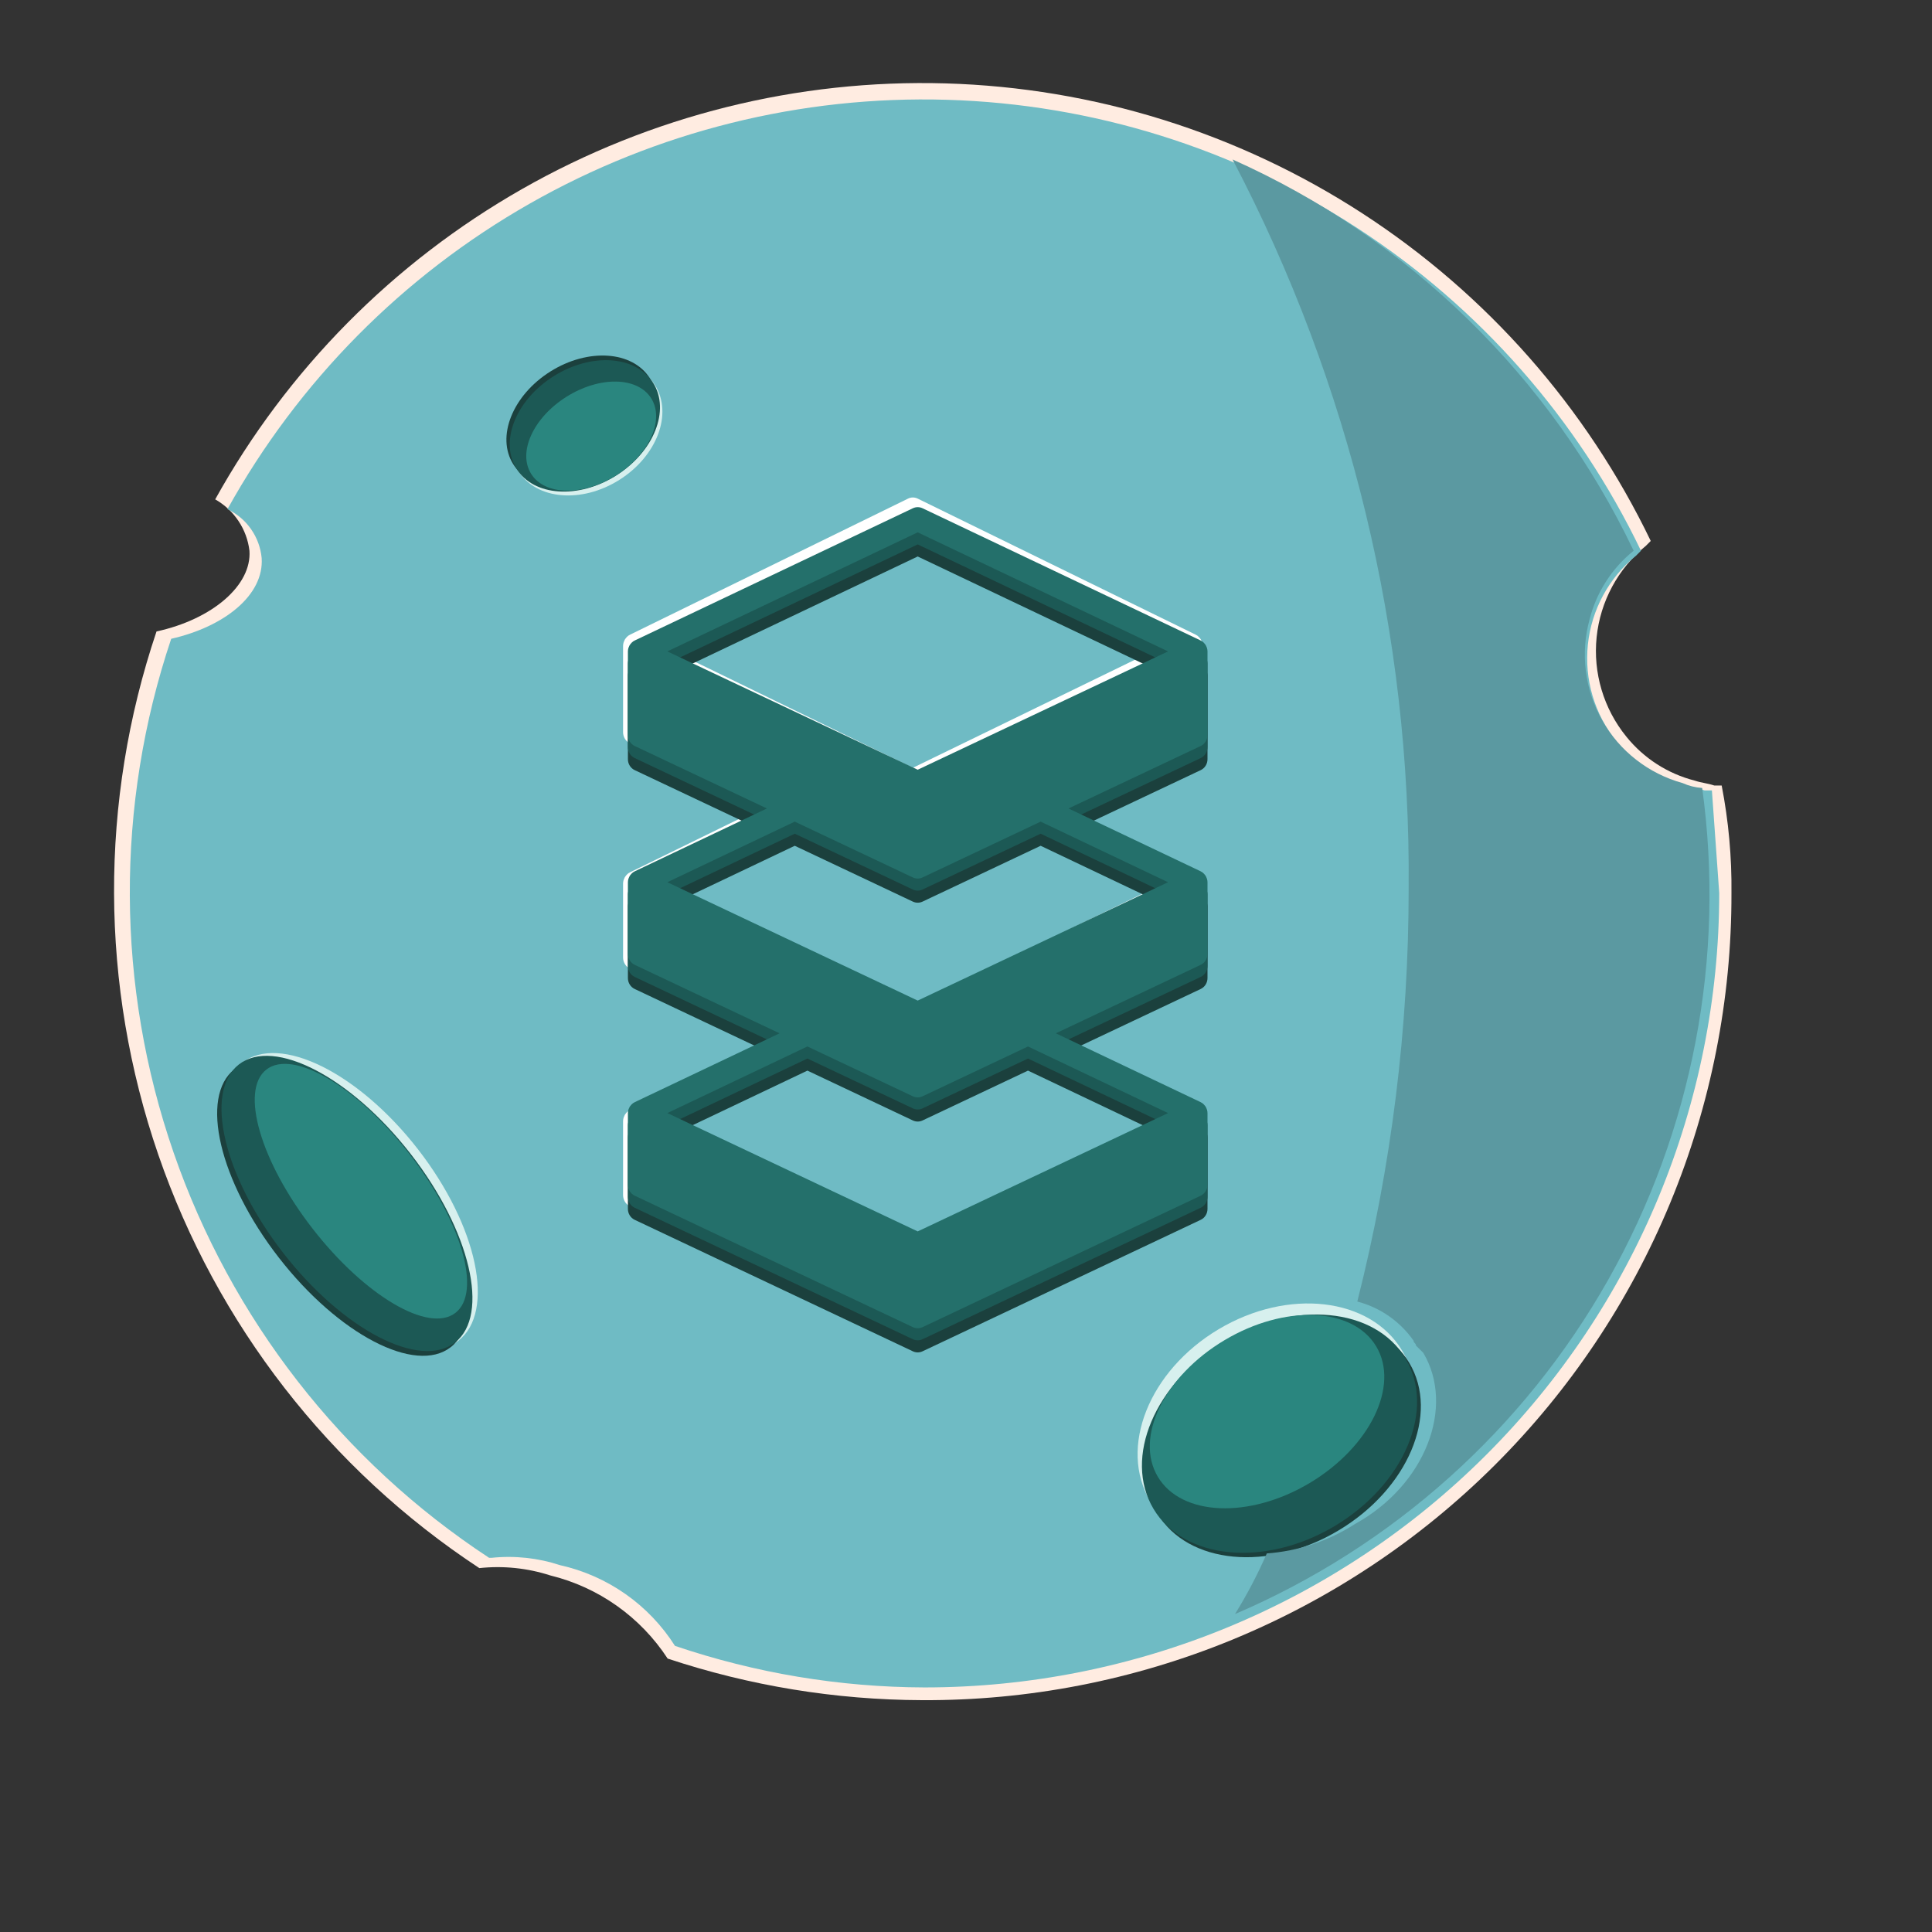 <svg width="80" height="80" viewBox="0 0 80 80" fill="none" xmlns="http://www.w3.org/2000/svg">
<rect x="0" y="0" width="80" height="80" fill="#333333" stroke="none"/>
<path d="M71.696 36.982C71.706 41.382 70.844 45.74 69.162 49.805C67.48 53.87 65.009 57.563 61.894 60.669C58.778 63.775 55.078 66.234 51.008 67.904C46.937 69.575 42.577 70.423 38.177 70.4C34.598 70.388 31.043 69.807 27.646 68.678C26.521 66.955 24.784 65.724 22.785 65.235C21.838 64.929 20.837 64.826 19.848 64.932V64.932C13.648 60.852 8.974 54.834 6.556 47.817C4.138 40.8 4.111 33.18 6.481 26.147C8.81 25.64 10.43 24.223 10.329 22.805C10.277 22.364 10.121 21.942 9.874 21.572C9.628 21.203 9.298 20.897 8.911 20.678C11.889 15.31 16.285 10.864 21.62 7.826C26.954 4.788 33.021 3.276 39.157 3.453C45.293 3.631 51.262 5.492 56.411 8.834C61.561 12.175 65.692 16.869 68.354 22.4L68.152 22.602C66.998 23.543 66.265 24.904 66.113 26.384C65.961 27.865 66.403 29.346 67.342 30.501C68.065 31.4 69.06 32.039 70.177 32.324C70.481 32.425 70.683 32.425 70.987 32.527H71.291C71.576 33.994 71.712 35.487 71.696 36.982V36.982Z" fill="#FFECE1"/>
<path d="M71.19 36.982C71.184 45.707 67.715 54.073 61.543 60.241C55.372 66.409 47.004 69.873 38.279 69.873C34.765 69.862 31.277 69.28 27.949 68.152V68.152C27.414 67.309 26.719 66.581 25.902 66.007C25.085 65.434 24.164 65.027 23.19 64.81C22.277 64.51 21.31 64.406 20.354 64.506H20.253C14.163 60.508 9.568 54.606 7.187 47.722C4.805 40.837 4.771 33.357 7.089 26.451V26.451C9.316 25.944 10.937 24.628 10.835 23.109C10.795 22.677 10.643 22.264 10.394 21.909C10.146 21.554 9.809 21.269 9.418 21.084V21.084C12.351 15.798 16.682 11.421 21.936 8.431C27.19 5.441 33.165 3.954 39.207 4.132C45.25 4.309 51.127 6.145 56.196 9.439C61.266 12.732 65.332 17.356 67.949 22.805L67.747 23.008C66.62 23.922 65.902 25.245 65.751 26.688C65.599 28.131 66.025 29.575 66.937 30.704C67.66 31.602 68.655 32.242 69.772 32.527C70.076 32.628 70.278 32.628 70.582 32.729H70.886L71.19 36.982Z" fill="#6FBBC4"/>
<path d="M55.231 63.043C58.113 61.323 59.38 58.138 58.061 55.929C56.743 53.72 53.338 53.323 50.457 55.043C47.575 56.763 46.308 59.947 47.627 62.157C48.945 64.366 52.35 64.763 55.231 63.043Z" fill="#D7F0EE"/>
<path d="M55.422 63.374C58.303 61.655 59.617 58.548 58.355 56.434C57.094 54.322 53.736 54.003 50.855 55.722C47.973 57.442 46.66 60.549 47.921 62.662C49.182 64.775 52.54 65.094 55.422 63.374Z" fill="#1B403D"/>
<path d="M55.265 63.191C58.146 61.471 59.46 58.364 58.199 56.251C56.938 54.138 53.579 53.819 50.698 55.539C47.816 57.259 46.503 60.366 47.764 62.479C49.025 64.592 52.383 64.911 55.265 63.191Z" fill="#1C5955"/>
<path d="M54.23 61.409C56.727 59.918 57.962 57.386 56.987 55.753C56.013 54.121 53.198 54.005 50.701 55.496C48.204 56.986 46.969 59.518 47.944 61.151C48.919 62.784 51.733 62.899 54.23 61.409Z" fill="#2A867F"/>
<path d="M70.481 32.628C70.201 32.609 69.927 32.54 69.671 32.425C68.261 32.035 67.064 31.101 66.343 29.829C65.621 28.557 65.434 27.05 65.823 25.64C66.107 24.523 66.747 23.528 67.646 22.805C64.211 15.602 58.323 9.859 51.038 6.603C55.916 15.908 58.421 26.274 58.329 36.78C58.334 42.551 57.619 48.299 56.203 53.894C57.147 54.14 57.972 54.715 58.532 55.514C58.532 55.615 58.633 55.615 58.633 55.717L58.734 55.818L58.835 55.919L58.937 56.02C60.253 58.248 59.038 61.489 56.101 63.109C55.006 63.811 53.753 64.229 52.456 64.324C52.077 65.191 51.637 66.031 51.139 66.835C57.669 64.039 63.099 59.174 66.594 52.99C70.088 46.805 71.454 39.644 70.481 32.608V32.628Z" fill="#5B99A1"/>
<path d="M25.644 19.872C27.206 18.888 27.868 17.131 27.122 15.948C26.377 14.765 24.507 14.604 22.945 15.588C21.384 16.571 20.722 18.328 21.467 19.511C22.213 20.694 24.083 20.855 25.644 19.872Z" fill="#D7F0EE"/>
<path d="M25.375 19.499C26.937 18.515 27.623 16.797 26.907 15.661C26.192 14.526 24.346 14.402 22.785 15.386C21.223 16.37 20.537 18.088 21.253 19.224C21.968 20.36 23.814 20.483 25.375 19.499Z" fill="#1B403D"/>
<path d="M25.514 19.691C27.075 18.707 27.761 16.989 27.046 15.854C26.33 14.718 24.484 14.595 22.923 15.579C21.361 16.562 20.675 18.28 21.391 19.416C22.106 20.552 23.952 20.675 25.514 19.691Z" fill="#1C5955"/>
<path d="M25.506 19.686C26.878 18.822 27.531 17.392 26.965 16.493C26.398 15.594 24.827 15.566 23.454 16.431C22.082 17.295 21.429 18.725 21.995 19.624C22.562 20.523 24.133 20.551 25.506 19.686Z" fill="#2A867F"/>
<path d="M18.981 55.516C20.526 54.315 19.776 50.764 17.304 47.585C14.833 44.406 11.577 42.802 10.031 44.004C8.486 45.205 9.236 48.756 11.708 51.935C14.179 55.114 17.435 56.718 18.981 55.516Z" fill="#D7F0EE"/>
<path d="M18.662 55.785C20.119 54.653 19.297 51.157 16.825 47.978C14.354 44.799 11.169 43.14 9.712 44.272C8.255 45.405 9.077 48.901 11.549 52.08C14.02 55.259 17.205 56.918 18.662 55.785Z" fill="#1B403D"/>
<path d="M18.842 55.589C20.299 54.456 19.477 50.96 17.005 47.781C14.534 44.602 11.349 42.943 9.892 44.076C8.435 45.208 9.257 48.704 11.728 51.883C14.2 55.062 17.384 56.721 18.842 55.589Z" fill="#1C5955"/>
<path d="M18.86 54.362C19.964 53.504 19.106 50.553 16.944 47.771C14.781 44.989 12.133 43.43 11.03 44.288C9.926 45.146 10.784 48.097 12.946 50.879C15.109 53.661 17.757 55.22 18.86 54.362Z" fill="#2A867F"/>
<path d="M49.781 26.613C49.778 26.599 49.772 26.587 49.767 26.574C49.757 26.544 49.745 26.515 49.73 26.488C49.722 26.474 49.712 26.461 49.703 26.448C49.687 26.425 49.67 26.403 49.65 26.383C49.638 26.37 49.625 26.359 49.611 26.348C49.601 26.339 49.592 26.328 49.58 26.32C49.569 26.312 49.556 26.308 49.545 26.302C49.536 26.297 49.529 26.289 49.521 26.285L38.001 20.647C37.873 20.584 37.727 20.584 37.599 20.647L26.079 26.285C26.07 26.29 26.063 26.297 26.055 26.302C26.043 26.309 26.031 26.312 26.02 26.32C26.009 26.328 26 26.339 25.988 26.348C25.975 26.359 25.962 26.37 25.95 26.383C25.93 26.403 25.913 26.425 25.897 26.448C25.888 26.461 25.878 26.474 25.87 26.488C25.855 26.515 25.843 26.544 25.833 26.574C25.828 26.587 25.822 26.599 25.819 26.613C25.807 26.657 25.8 26.703 25.8 26.75V30.315C25.8 30.515 25.91 30.697 26.08 30.78L31.556 33.444L26.079 36.125C26.07 36.129 26.064 36.137 26.055 36.142C26.044 36.148 26.031 36.152 26.02 36.159C26.009 36.167 26 36.179 25.988 36.188C25.975 36.199 25.962 36.21 25.95 36.222C25.93 36.242 25.913 36.265 25.897 36.288C25.888 36.301 25.878 36.314 25.87 36.328C25.855 36.355 25.843 36.384 25.833 36.414C25.828 36.427 25.822 36.439 25.819 36.453C25.807 36.497 25.8 36.543 25.8 36.59V39.644C25.8 39.844 25.91 40.026 26.08 40.109L32.08 43.028L26.079 45.965C26.07 45.969 26.064 45.977 26.055 45.982C26.044 45.988 26.031 45.992 26.02 45.999C26.009 46.007 26 46.019 25.988 46.028C25.975 46.039 25.962 46.05 25.95 46.062C25.93 46.082 25.913 46.104 25.897 46.128C25.888 46.141 25.878 46.154 25.87 46.168C25.855 46.195 25.843 46.224 25.833 46.254C25.828 46.267 25.822 46.279 25.819 46.292C25.807 46.337 25.8 46.383 25.8 46.43V49.483C25.8 49.684 25.91 49.865 26.08 49.949L37.6 55.554C37.664 55.584 37.732 55.6 37.8 55.6C37.868 55.6 37.936 55.584 38 55.554L49.52 49.949C49.69 49.865 49.8 49.684 49.8 49.483V46.43C49.8 46.383 49.793 46.337 49.781 46.292C49.778 46.279 49.772 46.267 49.767 46.254C49.757 46.224 49.745 46.195 49.73 46.168C49.722 46.154 49.712 46.141 49.703 46.128C49.687 46.104 49.67 46.082 49.65 46.062C49.638 46.05 49.625 46.039 49.611 46.028C49.601 46.019 49.592 46.007 49.58 45.999C49.569 45.992 49.556 45.988 49.544 45.981C49.536 45.977 49.529 45.969 49.521 45.965L43.52 43.028L49.52 40.109C49.69 40.026 49.8 39.844 49.8 39.644V36.59C49.8 36.543 49.793 36.497 49.781 36.453C49.778 36.439 49.772 36.427 49.767 36.414C49.757 36.384 49.745 36.355 49.73 36.328C49.722 36.314 49.712 36.301 49.703 36.288C49.687 36.265 49.67 36.242 49.65 36.222C49.638 36.21 49.625 36.199 49.611 36.188C49.601 36.179 49.592 36.167 49.58 36.159C49.569 36.152 49.556 36.148 49.544 36.141C49.536 36.137 49.529 36.129 49.521 36.125L44.044 33.444L49.52 30.78C49.69 30.697 49.8 30.515 49.8 30.315V26.75C49.8 26.703 49.793 26.657 49.781 26.613ZM37.8 51.472L27.433 46.428L33.233 43.589L37.6 45.714C37.664 45.745 37.732 45.76 37.8 45.76C37.868 45.76 37.936 45.745 38 45.714L42.367 43.589L48.167 46.428L37.8 51.472ZM39.239 40.933L38.662 41.213L38.086 41.493L37.8 41.633L37.514 41.493L36.938 41.213L36.361 40.933L27.433 36.588L32.709 34.005L37.6 36.385C37.664 36.416 37.732 36.431 37.8 36.431C37.868 36.431 37.936 36.416 38 36.385L42.891 34.005L48.167 36.588L39.239 40.933ZM37.8 21.674L48.167 26.748L39.239 31.093L38.662 31.373L38.086 31.654L37.8 31.793L37.514 31.654L36.938 31.373L36.361 31.093L27.433 26.748L37.8 21.674Z" fill="white"/>
<path d="M49.981 27.841C49.978 27.828 49.971 27.816 49.967 27.803C49.957 27.774 49.945 27.746 49.93 27.72C49.922 27.706 49.912 27.694 49.903 27.681C49.887 27.658 49.87 27.637 49.85 27.617C49.838 27.605 49.825 27.594 49.812 27.584C49.801 27.575 49.791 27.564 49.78 27.556C49.769 27.549 49.756 27.545 49.745 27.539C49.736 27.534 49.73 27.527 49.721 27.523L38.201 22.046C38.073 21.985 37.927 21.985 37.799 22.046L26.279 27.523C26.27 27.527 26.263 27.534 26.255 27.539C26.243 27.546 26.231 27.549 26.22 27.556C26.209 27.564 26.2 27.575 26.189 27.584C26.175 27.594 26.162 27.605 26.15 27.617C26.13 27.637 26.113 27.658 26.097 27.681C26.088 27.694 26.078 27.706 26.07 27.72C26.055 27.746 26.043 27.774 26.033 27.803C26.029 27.816 26.022 27.828 26.019 27.841C26.007 27.884 26 27.928 26 27.974V31.437C26 31.632 26.11 31.808 26.28 31.889L31.756 34.477L26.279 37.081C26.27 37.086 26.264 37.093 26.255 37.098C26.244 37.104 26.231 37.108 26.22 37.115C26.209 37.123 26.2 37.134 26.189 37.142C26.175 37.153 26.162 37.164 26.15 37.176C26.13 37.196 26.113 37.217 26.097 37.239C26.088 37.252 26.078 37.265 26.07 37.279C26.055 37.305 26.043 37.333 26.033 37.362C26.029 37.374 26.022 37.386 26.019 37.4C26.007 37.443 26 37.487 26 37.533V40.5C26 40.694 26.11 40.87 26.28 40.951L32.28 43.787L26.279 46.64C26.27 46.644 26.264 46.652 26.255 46.657C26.244 46.663 26.231 46.666 26.22 46.674C26.209 46.681 26.2 46.692 26.189 46.701C26.175 46.712 26.162 46.723 26.15 46.735C26.13 46.754 26.113 46.776 26.097 46.798C26.088 46.811 26.078 46.824 26.07 46.837C26.055 46.863 26.043 46.892 26.033 46.92C26.029 46.933 26.022 46.945 26.019 46.958C26.007 47.001 26 47.046 26 47.092V50.058C26 50.253 26.11 50.429 26.28 50.51L37.8 55.955C37.864 55.985 37.932 56 38 56C38.068 56 38.136 55.985 38.2 55.955L49.72 50.51C49.89 50.429 50 50.253 50 50.058V47.092C50 47.046 49.993 47.001 49.981 46.958C49.978 46.945 49.971 46.933 49.967 46.92C49.957 46.892 49.945 46.863 49.93 46.837C49.922 46.824 49.912 46.811 49.903 46.798C49.887 46.776 49.87 46.754 49.85 46.735C49.838 46.723 49.825 46.712 49.812 46.701C49.801 46.692 49.791 46.681 49.78 46.674C49.769 46.666 49.756 46.663 49.745 46.656C49.736 46.651 49.729 46.644 49.721 46.64L43.72 43.787L49.72 40.951C49.89 40.87 50 40.694 50 40.5V37.533C50 37.487 49.993 37.443 49.981 37.4C49.978 37.386 49.971 37.374 49.967 37.362C49.957 37.333 49.945 37.305 49.93 37.279C49.922 37.265 49.912 37.252 49.903 37.239C49.887 37.217 49.87 37.196 49.85 37.176C49.838 37.164 49.825 37.153 49.812 37.142C49.801 37.134 49.791 37.123 49.78 37.115C49.769 37.107 49.756 37.104 49.744 37.097C49.736 37.093 49.729 37.086 49.721 37.081L44.244 34.477L49.72 31.889C49.89 31.808 50 31.632 50 31.437V27.974C50 27.929 49.993 27.884 49.981 27.841ZM38 51.99L27.633 47.09L33.433 44.332L37.8 46.396C37.864 46.426 37.932 46.441 38 46.441C38.068 46.441 38.136 46.426 38.2 46.396L42.567 44.332L48.367 47.09L38 51.99ZM39.439 41.752L38.862 42.024L38.286 42.297L38 42.432L37.714 42.297L37.138 42.024L36.561 41.752L27.633 37.531L32.909 35.022L37.8 37.334C37.864 37.364 37.932 37.379 38 37.379C38.068 37.379 38.136 37.364 38.2 37.334L43.091 35.022L48.367 37.531L39.439 41.752ZM38 23.043L48.367 27.973L39.439 32.193L38.862 32.465L38.286 32.738L38 32.873L37.714 32.738L37.138 32.465L36.561 32.193L27.633 27.973L38 23.043Z" fill="#1B403D"/>
<path d="M49.981 27.341C49.978 27.328 49.971 27.316 49.967 27.303C49.957 27.274 49.945 27.246 49.93 27.22C49.922 27.206 49.912 27.194 49.903 27.181C49.887 27.158 49.87 27.137 49.85 27.117C49.838 27.105 49.825 27.094 49.812 27.084C49.801 27.075 49.791 27.064 49.78 27.056C49.769 27.049 49.756 27.045 49.745 27.039C49.736 27.034 49.73 27.027 49.721 27.023L38.201 21.546C38.073 21.485 37.927 21.485 37.799 21.546L26.279 27.023C26.27 27.027 26.263 27.034 26.255 27.039C26.243 27.046 26.231 27.049 26.22 27.056C26.209 27.064 26.2 27.075 26.189 27.084C26.175 27.094 26.162 27.105 26.15 27.117C26.13 27.137 26.113 27.158 26.097 27.181C26.088 27.194 26.078 27.206 26.07 27.22C26.055 27.246 26.043 27.274 26.033 27.303C26.029 27.316 26.022 27.328 26.019 27.341C26.007 27.384 26 27.428 26 27.474V30.937C26 31.132 26.11 31.308 26.28 31.389L31.756 33.977L26.279 36.581C26.27 36.586 26.264 36.593 26.255 36.598C26.244 36.604 26.231 36.608 26.22 36.615C26.209 36.623 26.2 36.634 26.189 36.642C26.175 36.653 26.162 36.664 26.15 36.676C26.13 36.696 26.113 36.717 26.097 36.739C26.088 36.752 26.078 36.765 26.07 36.779C26.055 36.805 26.043 36.833 26.033 36.862C26.029 36.874 26.022 36.886 26.019 36.9C26.007 36.943 26 36.987 26 37.033V40C26 40.194 26.11 40.37 26.28 40.451L32.28 43.287L26.279 46.14C26.27 46.144 26.264 46.152 26.255 46.157C26.244 46.163 26.231 46.166 26.22 46.174C26.209 46.181 26.2 46.192 26.189 46.201C26.175 46.212 26.162 46.223 26.15 46.235C26.13 46.254 26.113 46.276 26.097 46.298C26.088 46.311 26.078 46.324 26.07 46.337C26.055 46.363 26.043 46.392 26.033 46.42C26.029 46.433 26.022 46.445 26.019 46.458C26.007 46.501 26 46.546 26 46.592V49.558C26 49.753 26.11 49.929 26.28 50.01L37.8 55.455C37.864 55.485 37.932 55.5 38 55.5C38.068 55.5 38.136 55.485 38.2 55.455L49.72 50.01C49.89 49.929 50 49.753 50 49.558V46.592C50 46.546 49.993 46.501 49.981 46.458C49.978 46.445 49.971 46.433 49.967 46.42C49.957 46.392 49.945 46.363 49.93 46.337C49.922 46.324 49.912 46.311 49.903 46.298C49.887 46.276 49.87 46.254 49.85 46.235C49.838 46.223 49.825 46.212 49.812 46.201C49.801 46.192 49.791 46.181 49.78 46.174C49.769 46.166 49.756 46.163 49.745 46.156C49.736 46.151 49.729 46.144 49.721 46.14L43.72 43.287L49.72 40.451C49.89 40.37 50 40.194 50 40V37.033C50 36.987 49.993 36.943 49.981 36.9C49.978 36.886 49.971 36.874 49.967 36.862C49.957 36.833 49.945 36.805 49.93 36.779C49.922 36.765 49.912 36.752 49.903 36.739C49.887 36.717 49.87 36.696 49.85 36.676C49.838 36.664 49.825 36.653 49.812 36.642C49.801 36.634 49.791 36.623 49.78 36.615C49.769 36.607 49.756 36.604 49.744 36.597C49.736 36.593 49.729 36.586 49.721 36.581L44.244 33.977L49.72 31.389C49.89 31.308 50 31.132 50 30.937V27.474C50 27.429 49.993 27.384 49.981 27.341ZM38 51.49L27.633 46.59L33.433 43.832L37.8 45.896C37.864 45.926 37.932 45.941 38 45.941C38.068 45.941 38.136 45.926 38.2 45.896L42.567 43.832L48.367 46.59L38 51.49ZM39.439 41.252L38.862 41.524L38.286 41.797L38 41.932L37.714 41.797L37.138 41.524L36.561 41.252L27.633 37.031L32.909 34.522L37.8 36.834C37.864 36.864 37.932 36.879 38 36.879C38.068 36.879 38.136 36.864 38.2 36.834L43.091 34.522L48.367 37.031L39.439 41.252ZM38 22.543L48.367 27.473L39.439 31.693L38.862 31.965L38.286 32.238L38 32.373L37.714 32.238L37.138 31.965L36.561 31.693L27.633 27.473L38 22.543Z" fill="#1C5955"/>
<path d="M49.981 26.841C49.978 26.828 49.971 26.816 49.967 26.803C49.957 26.774 49.945 26.746 49.93 26.72C49.922 26.706 49.912 26.694 49.903 26.681C49.887 26.658 49.87 26.637 49.85 26.617C49.838 26.605 49.825 26.594 49.812 26.584C49.801 26.575 49.791 26.564 49.78 26.556C49.769 26.549 49.756 26.545 49.745 26.539C49.736 26.534 49.73 26.527 49.721 26.523L38.201 21.046C38.073 20.985 37.927 20.985 37.799 21.046L26.279 26.523C26.27 26.527 26.263 26.534 26.255 26.539C26.243 26.546 26.231 26.549 26.22 26.556C26.209 26.564 26.2 26.575 26.189 26.584C26.175 26.594 26.162 26.605 26.15 26.617C26.13 26.637 26.113 26.658 26.097 26.681C26.088 26.694 26.078 26.706 26.07 26.72C26.055 26.746 26.043 26.774 26.033 26.803C26.029 26.816 26.022 26.828 26.019 26.841C26.007 26.884 26 26.928 26 26.974V30.437C26 30.632 26.11 30.808 26.28 30.889L31.756 33.477L26.279 36.081C26.27 36.086 26.264 36.093 26.255 36.098C26.244 36.104 26.231 36.108 26.22 36.115C26.209 36.123 26.2 36.134 26.189 36.142C26.175 36.153 26.162 36.164 26.15 36.176C26.13 36.196 26.113 36.217 26.097 36.239C26.088 36.252 26.078 36.265 26.07 36.279C26.055 36.305 26.043 36.333 26.033 36.362C26.029 36.374 26.022 36.386 26.019 36.4C26.007 36.443 26 36.487 26 36.533V39.5C26 39.694 26.11 39.87 26.28 39.951L32.28 42.787L26.279 45.64C26.27 45.644 26.264 45.652 26.255 45.657C26.244 45.663 26.231 45.666 26.22 45.674C26.209 45.681 26.2 45.692 26.189 45.701C26.175 45.712 26.162 45.723 26.15 45.735C26.13 45.754 26.113 45.776 26.097 45.798C26.088 45.811 26.078 45.824 26.07 45.837C26.055 45.863 26.043 45.892 26.033 45.92C26.029 45.933 26.022 45.945 26.019 45.958C26.007 46.001 26 46.046 26 46.092V49.058C26 49.253 26.11 49.429 26.28 49.51L37.8 54.955C37.864 54.985 37.932 55 38 55C38.068 55 38.136 54.985 38.2 54.955L49.72 49.51C49.89 49.429 50 49.253 50 49.058V46.092C50 46.046 49.993 46.001 49.981 45.958C49.978 45.945 49.971 45.933 49.967 45.92C49.957 45.892 49.945 45.863 49.93 45.837C49.922 45.824 49.912 45.811 49.903 45.798C49.887 45.776 49.87 45.754 49.85 45.735C49.838 45.723 49.825 45.712 49.812 45.701C49.801 45.692 49.791 45.681 49.78 45.674C49.769 45.666 49.756 45.663 49.745 45.656C49.736 45.651 49.729 45.644 49.721 45.64L43.72 42.787L49.72 39.951C49.89 39.87 50 39.694 50 39.5V36.533C50 36.487 49.993 36.443 49.981 36.4C49.978 36.386 49.971 36.374 49.967 36.362C49.957 36.333 49.945 36.305 49.93 36.279C49.922 36.265 49.912 36.252 49.903 36.239C49.887 36.217 49.87 36.196 49.85 36.176C49.838 36.164 49.825 36.153 49.812 36.142C49.801 36.134 49.791 36.123 49.78 36.115C49.769 36.107 49.756 36.104 49.744 36.097C49.736 36.093 49.729 36.086 49.721 36.081L44.244 33.477L49.72 30.889C49.89 30.808 50 30.632 50 30.437V26.974C50 26.929 49.993 26.884 49.981 26.841ZM38 50.99L27.633 46.09L33.433 43.332L37.8 45.396C37.864 45.426 37.932 45.441 38 45.441C38.068 45.441 38.136 45.426 38.2 45.396L42.567 43.332L48.367 46.09L38 50.99ZM39.439 40.752L38.862 41.024L38.286 41.297L38 41.432L37.714 41.297L37.138 41.024L36.561 40.752L27.633 36.531L32.909 34.022L37.8 36.334C37.864 36.364 37.932 36.379 38 36.379C38.068 36.379 38.136 36.364 38.2 36.334L43.091 34.022L48.367 36.531L39.439 40.752ZM38 22.043L48.367 26.973L39.439 31.193L38.862 31.465L38.286 31.738L38 31.873L37.714 31.738L37.138 31.465L36.561 31.193L27.633 26.973L38 22.043Z" fill="#24706B"/>
</svg>
